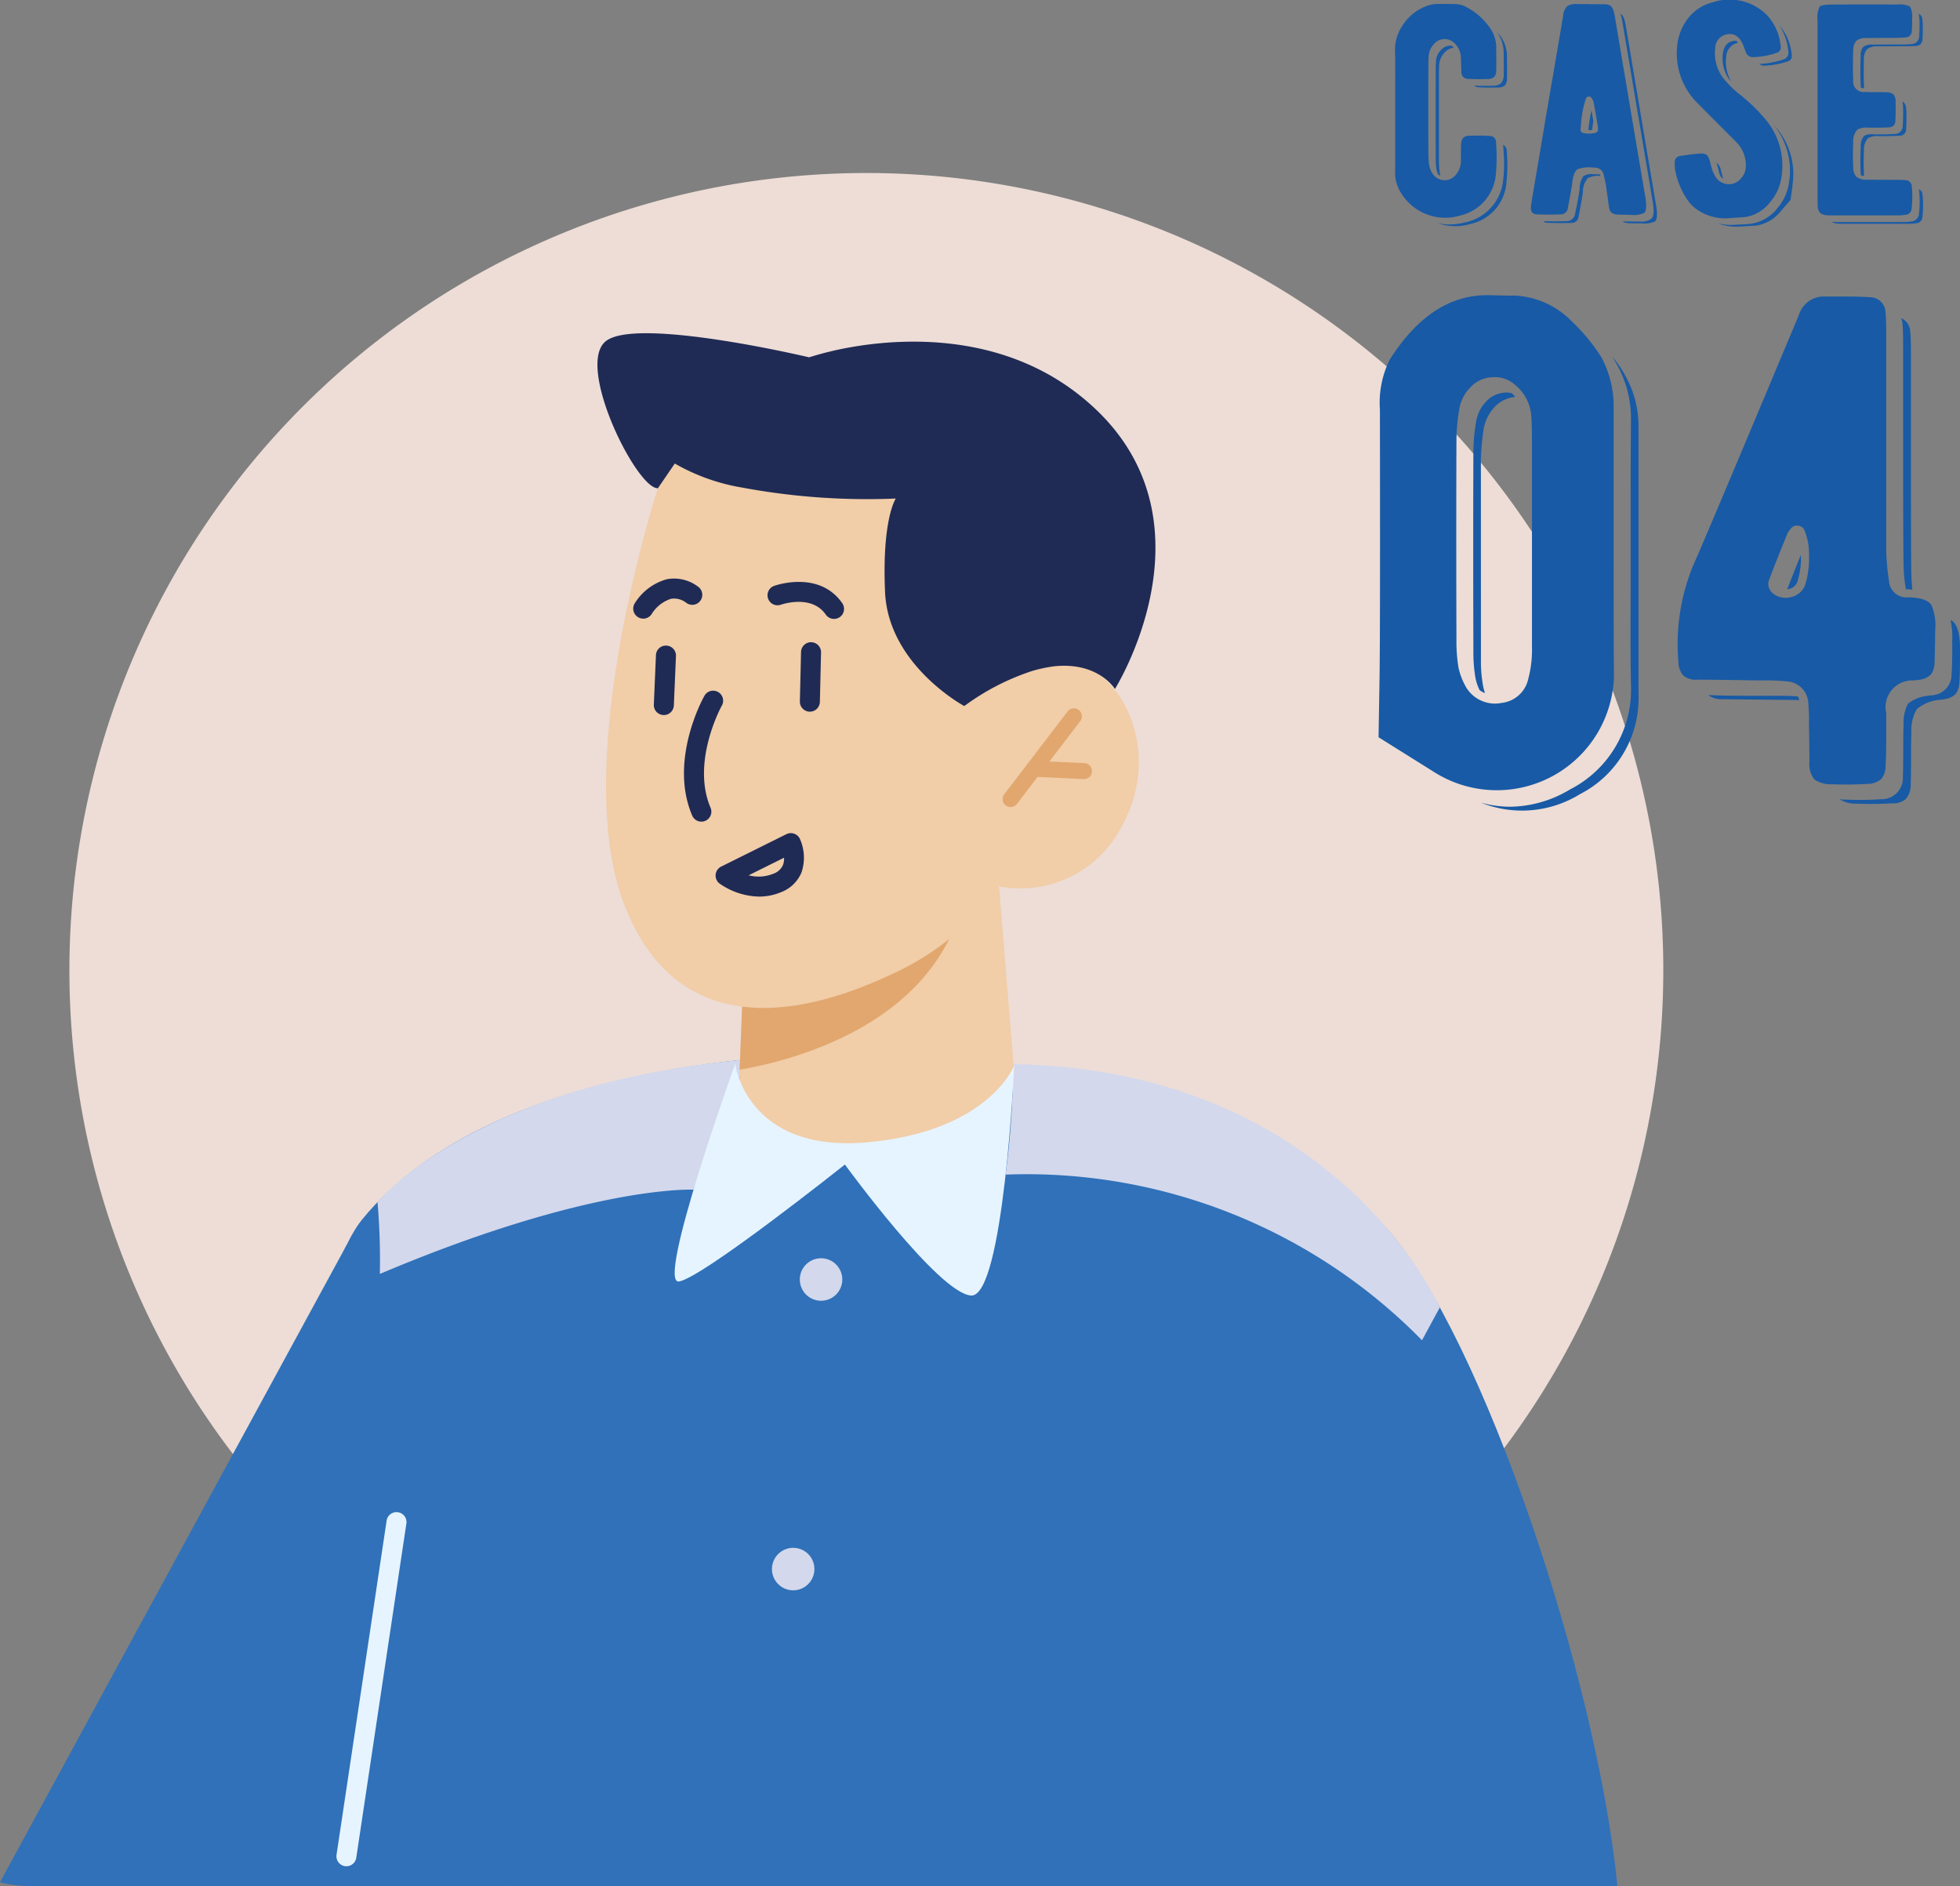 <svg xmlns="http://www.w3.org/2000/svg" width="168.782" height="162.373" viewBox="0 0 168.782 162.373">
  <rect x="0" y="0" width="168.782" height="162.373" fill="#808080" stroke="none"/>
  <g id="グループ_32203" data-name="グループ 32203" transform="translate(-13728 -16978.242)">
    <g id="グループ_280" data-name="グループ 280" transform="translate(335.883 1745.996)">
      <path id="パス_2293" data-name="パス 2293" d="M1012.094,5847.766a68.567,68.567,0,0,0,29.5,56.379,68.176,68.176,0,0,0,39.126,12.247c.53,0,1.075,0,1.62-.014a68.628,68.628,0,1,0-70.246-68.612" transform="translate(12386 9468)" fill="#edddd6"/>
      <path id="パス_2294" data-name="パス 2294" d="M1026.856,5926.619H1145.4c-1.774-17.914-11.626-47.3-19.757-56.481-8.3-9.388-28.3-15.727-48.8-15.055,0,0-27.922-.121-39.549,14.159-4.8,5.891-9.663,34.64-10.438,57.377" transform="translate(12386 9468)" fill="#3071b9"/>
      <path id="パス_2295" data-name="パス 2295" d="M1006.117,5926.292a11.2,11.2,0,0,0,1.723.293c.31.017.637.034.947.034H1049.3l6.322-13.5-19.637-41.72Z" transform="translate(12386 9468)" fill="#3071b9"/>
      <path id="パス_2296" data-name="パス 2296" d="M1035.946,5924.914a.861.861,0,0,0,.851-.733l4.306-28.715a.861.861,0,1,0-1.7-.255l-4.306,28.714a.863.863,0,0,0,.724.98.9.9,0,0,0,.129.009" transform="translate(12386 9468)" fill="#e6f4ff"/>
      <path id="パス_2297" data-name="パス 2297" d="M1092.712,5865.37a47.689,47.689,0,0,1,35.859,14.263l1.532-2.827s-8.913-20.466-36.732-20.944a75.983,75.983,0,0,1-.659,9.508" transform="translate(12386 9468)" fill="#d3d8ec"/>
      <path id="パス_2298" data-name="パス 2298" d="M1065.841,5866.668s-8.789-.458-27.013,7.253a58.654,58.654,0,0,0-.2-6.174s8.183-10.16,31.777-12.292Z" transform="translate(12386 9468)" fill="#d3d8ec"/>
      <path id="パス_2299" data-name="パス 2299" d="M1074.992,5874.4a1.829,1.829,0,1,0,1.829-1.829,1.828,1.828,0,0,0-1.829,1.829" transform="translate(12386 9468)" fill="#d3d8ec"/>
      <path id="パス_2300" data-name="パス 2300" d="M1072.592,5899.33a1.828,1.828,0,1,0,1.828-1.829,1.829,1.829,0,0,0-1.828,1.829" transform="translate(12386 9468)" fill="#d3d8ec"/>
      <path id="パス_2301" data-name="パス 2301" d="M1092.149,5840.551l1.308,16.113s-1.1,4.886-11.64,6.61c-7.853,1.284-12.139-3.456-12.139-3.456l.134-3.478.36-9.047,18.82-5.77Z" transform="translate(12386 9468)" fill="#f1cda8"/>
      <path id="パス_2302" data-name="パス 2302" d="M1088.992,5841.522a5.978,5.978,0,0,1-.385,1.793c-3.324,9.391-14.262,12.245-18.8,13.025l.36-9.048Z" transform="translate(12386 9468)" fill="#e1a76e"/>
      <path id="パス_2303" data-name="パス 2303" d="M1062.772,5806.273s-7.675,23.516-2.9,35.848,16.134,9.219,22.806,6.1a22.976,22.976,0,0,0,9.47-7.667,9.788,9.788,0,0,0,10.4-4.856c3.736-6.42.411-13.055-3.427-14.278s-7.964,1.862-7.964,1.862l2.8-6.889s-17.677-31.924-31.193-10.12" transform="translate(12386 9468)" fill="#f1cda8"/>
      <path id="パス_2304" data-name="パス 2304" d="M1066.513,5834.983a.861.861,0,0,0,.792-1.2c-1.681-3.942.923-8.7.949-8.75a.861.861,0,1,0-1.5-.84c-.126.223-3.047,5.536-1.03,10.266a.86.86,0,0,0,.792.523" transform="translate(12386 9468)" fill="#1f2b55"/>
      <path id="パス_2305" data-name="パス 2305" d="M1093.142,5833.725a.682.682,0,0,0,.545-.269l5.453-7.125a.685.685,0,0,0-1.089-.832l-5.452,7.124a.684.684,0,0,0,.127.961.676.676,0,0,0,.416.141" transform="translate(12386 9468)" fill="#e1a76e"/>
      <path id="パス_2306" data-name="パス 2306" d="M1099.447,5831.315a.685.685,0,0,0,.032-1.37l-4.3-.2a.66.66,0,0,0-.717.652.685.685,0,0,0,.651.718l4.3.2h.034" transform="translate(12386 9468)" fill="#e1a76e"/>
      <path id="パス_2307" data-name="パス 2307" d="M1075.858,5825.515a.862.862,0,0,0,.861-.841l.1-4.257a.861.861,0,0,0-1.722-.04l-.1,4.257a.862.862,0,0,0,.841.881Z" transform="translate(12386 9468)" fill="#1f2b55"/>
      <path id="パス_2308" data-name="パス 2308" d="M1063.284,5825.805a.863.863,0,0,0,.86-.824l.182-4.254a.861.861,0,0,0-.823-.9.852.852,0,0,0-.9.824l-.182,4.254a.861.861,0,0,0,.823.9h.038" transform="translate(12386 9468)" fill="#1f2b55"/>
      <path id="パス_2309" data-name="パス 2309" d="M1077.938,5817.529a.861.861,0,0,0,.708-1.352c-1.974-2.846-5.722-1.545-5.88-1.487a.861.861,0,0,0,.577,1.622c.109-.039,2.669-.912,3.886.846a.862.862,0,0,0,.709.371" transform="translate(12386 9468)" fill="#1f2b55"/>
      <path id="パス_2310" data-name="パス 2310" d="M1061.507,5817.508a.86.86,0,0,0,.733-.409,3.063,3.063,0,0,1,1.654-1.3,1.7,1.7,0,0,1,1.342.36.861.861,0,0,0,.992-1.408,3.412,3.412,0,0,0-2.69-.637,4.733,4.733,0,0,0-2.765,2.08.861.861,0,0,0,.734,1.31" transform="translate(12386 9468)" fill="#1f2b55"/>
      <path id="パス_2311" data-name="パス 2311" d="M1062.773,5806.276l1.453-2.124a17.328,17.328,0,0,0,5.759,2.063,58.9,58.9,0,0,0,13.272.951s-1.2,1.747-.926,8.039c.276,6.312,6.823,9.826,6.823,9.826a20.633,20.633,0,0,1,5.874-3.029,12.5,12.5,0,0,1,1.917-.4c3.777-.371,5.183,1.96,5.183,1.96s8.69-13.851-1.363-23.8c-7.05-6.948-16.49-6.5-21.492-5.606a28.032,28.032,0,0,0-3.312.8l-.177.05s-15.052-3.569-17.556-1.338c-2.5,2.212,2.738,12.7,4.545,12.61" transform="translate(12386 9468)" fill="#1f2b55"/>
      <path id="パス_2312" data-name="パス 2312" d="M1068.079,5840.312a.863.863,0,0,1,.137-1.458l5.62-2.793a.862.862,0,0,1,1.168.415,3.981,3.981,0,0,1,.133,2.878,3.1,3.1,0,0,1-1.786,1.711,4.884,4.884,0,0,1-1.87.369,6.131,6.131,0,0,1-3.4-1.122m2.505-.711a3.362,3.362,0,0,0,2.114-.13,1.394,1.394,0,0,0,.835-.745,1.564,1.564,0,0,0,.1-.639Z" transform="translate(12386 9468)" fill="#1f2b55"/>
      <path id="パス_2313" data-name="パス 2313" d="M1069.426,5855.83s-6.843,19.023-4.846,18.74,14.294-10.068,14.294-10.068,8.051,11.072,10.858,11.278,3.725-19.816,3.725-19.816-2.124,5.662-12.606,6.621-11.425-6.755-11.425-6.755" transform="translate(12386 9468)" fill="#e6f4ff"/>
      <path id="パス_2314" data-name="パス 2314" d="M1012.094,5847.767a68.567,68.567,0,0,0,29.5,56.378,68.176,68.176,0,0,0,39.125,12.247c.531,0,1.075,0,1.621-.015a68.628,68.628,0,1,0-70.246-68.61" transform="translate(12386 9468)" fill="none"/>
    </g>
    <g id="グループ_32202" data-name="グループ 32202" transform="translate(337.746 4278.246)">
      <path id="パス_2509" data-name="パス 2509" d="M1129.944,3250.565a4.444,4.444,0,0,1-5.015-1.917,3.219,3.219,0,0,1-.533-2.017v-5.256q.014-4.56-.012-4.951a3.724,3.724,0,0,1,.685-2.287,4.11,4.11,0,0,1,2.006-1.611,2.825,2.825,0,0,1,.889-.191c.727,0,1.265.005,1.612.012a2.323,2.323,0,0,1,.685.128,5.626,5.626,0,0,1,2.235,1.84,2.884,2.884,0,0,1,.6,1.893q.024,1.232,0,1.814a.874.874,0,0,1-.178.611.98.98,0,0,1-.635.165,14.453,14.453,0,0,1-1.612-.014.559.559,0,0,1-.572-.584c0,.018-.012-.385-.038-1.2a1.794,1.794,0,0,0-.469-1.193,1.2,1.2,0,0,0-1.867,0,1.656,1.656,0,0,0-.444.99q-.025.327-.025.812-.014,4.482,0,7.478a9.321,9.321,0,0,0,.05,1,2,2,0,0,0,.305.851,1.233,1.233,0,0,0,1.993.127,1.842,1.842,0,0,0,.457-1.207v-.7c0-.295,0-.532.013-.71a.909.909,0,0,1,.178-.584.729.729,0,0,1,.546-.178,16.4,16.4,0,0,1,1.714.013.54.54,0,0,1,.571.583,15.61,15.61,0,0,1-.038,2.92,3.99,3.99,0,0,1-3.1,3.364m-1.752-13.051a1.635,1.635,0,0,1,.457-.99,1.22,1.22,0,0,1,.787-.419.864.864,0,0,1-.076-.1l-.051-.051a1.181,1.181,0,0,0-.165-.027,1.083,1.083,0,0,0-.825.4,1.44,1.44,0,0,0-.406.9c-.017.213-.026.478-.026.8q-.012,4.392,0,7.466a8.965,8.965,0,0,0,.051.99,2.142,2.142,0,0,0,.153.521.79.79,0,0,0,.2.126,1.788,1.788,0,0,1-.064-.317,7.664,7.664,0,0,1-.063-1.016v-7.464q0-.483.025-.814m5.815,7.478a14.731,14.731,0,0,1-.051,2.934,3.948,3.948,0,0,1-3.1,3.351,4.462,4.462,0,0,1-2.818-.089,4.2,4.2,0,0,0,1.028.126,5.634,5.634,0,0,0,1.4-.189,4.107,4.107,0,0,0,3.212-3.479,11.924,11.924,0,0,0,.063-2.526l-.025-.432a1.059,1.059,0,0,0-.038-.229.543.543,0,0,1,.33.533m-.267-8.378a3.138,3.138,0,0,0-.571-1.866c.084.093.169.19.254.292a2.971,2.971,0,0,1,.6,1.89q.025,1.245,0,1.817a.9.9,0,0,1-.177.608,1.007,1.007,0,0,1-.635.166c-.533.017-1.071.012-1.613-.012a.7.7,0,0,1-.406-.154q.495.027.965.027c.212,0,.419-.006.622-.014a1.07,1.07,0,0,0,.736-.215,1.036,1.036,0,0,0,.229-.712c.008-.38.008-.961,0-1.738Z" transform="translate(12386 9468)" fill="#185aa5"/>
      <path id="パス_2510" data-name="パス 2510" d="M1143.527,3250.464a.8.8,0,0,1-.52-.178.843.843,0,0,1-.2-.508q-.052-.293-.127-.9c-.06-.406-.1-.71-.127-.914q-.026-.19-.191-.889a.77.77,0,0,0-.8-.647l-.2-.012a2.85,2.85,0,0,0-1.268.151q-.344.23-.458,1.232-.024.291-.368,2.094a.608.608,0,0,1-.635.559q-1.194.038-2.031,0c-.365-.009-.538-.216-.521-.622.008-.093.042-.326.1-.7q.852-5,1.117-6.627,1.512-8.785,1.561-9.14a1.294,1.294,0,0,1,.356-.839,1.424,1.424,0,0,1,.851-.178h1.117v.013h1.218a1.028,1.028,0,0,1,.572.153,1.125,1.125,0,0,1,.266.559,4.517,4.517,0,0,1,.1.494q.43,2.565,1.294,7.682t1.3,7.68q.19,1.128-.088,1.4a2.267,2.267,0,0,1-1.195.166c-.634-.01-1.007-.018-1.117-.026m-1.65-3.465h-.038l-.394-.014a1.347,1.347,0,0,0-.85.178,1.878,1.878,0,0,0-.318,1.066q-.063.534-.266,1.563c-.06.279-.1.464-.115.557a.754.754,0,0,1-.774.686c-.414.008-.773.013-1.079.013-.288,0-.584-.005-.889-.013a.5.5,0,0,0,.368.141q.839.036,2.032.012a.608.608,0,0,0,.634-.559q.344-1.8.369-2.108a1.8,1.8,0,0,1,.418-1.193,2.01,2.01,0,0,1,1.093-.19,1.092,1.092,0,0,0-.052-.139Zm-.229-5.257c-.093-.542-.143-.83-.152-.863a1.081,1.081,0,0,0-.14-.38q-.14-.23-.33-.192a.28.28,0,0,0-.216.192,9.038,9.038,0,0,0-.43,2.36,2.89,2.89,0,0,0-.026.343c0,.2.253.3.761.292q.687,0,.736-.279a1.4,1.4,0,0,0-.025-.432c-.034-.229-.092-.575-.178-1.041m-.57,1.447h.266c.033-.253.072-.512.114-.773-.034-.187-.088-.5-.165-.927a14.686,14.686,0,0,0-.267,1.7Zm3.376,8.011a.866.866,0,0,1-.495-.165h.025a.04.04,0,0,0,.026.013c.178.007.414.013.711.013h.761a1.372,1.372,0,0,0,.992-.255c.193-.228.224-.723.088-1.484l-2.59-15.362c-.034-.211-.068-.381-.1-.508a2.053,2.053,0,0,0-.089-.279c.162.067.288.275.381.622.034.127.067.292.1.5q.378,2.234,1.293,7.68.827,4.9,1.3,7.68.189,1.131-.088,1.4a2.263,2.263,0,0,1-1.195.165c-.634,0-1.007,0-1.117-.013" transform="translate(12386 9468)" fill="#185aa5"/>
      <path id="パス_2511" data-name="パス 2511" d="M1153.163,3250.781a4.285,4.285,0,0,1-2.564-.609,3.276,3.276,0,0,1-.978-.889,6.789,6.789,0,0,1-1.13-2.742,2.907,2.907,0,0,1-.012-.609.486.486,0,0,1,.431-.5,17.057,17.057,0,0,1,1.74-.215.839.839,0,0,1,.571.114,1.127,1.127,0,0,1,.279.558c.017.051.047.166.089.343.042.153.076.271.1.356a1.256,1.256,0,0,0,.165.368,1.374,1.374,0,0,0,1.6.863,1.459,1.459,0,0,0,.8-.558,1.565,1.565,0,0,0,.343-.978,2.844,2.844,0,0,0-.749-1.98l-1.308-1.308-2.171-2.184a6.015,6.015,0,0,1-1.7-4.7,4.553,4.553,0,0,1,1-2.6,3.815,3.815,0,0,1,2.095-1.321,4.542,4.542,0,0,1,4.659,1.117,4.473,4.473,0,0,1,1.168,2.679.467.467,0,0,1-.343.559,6.754,6.754,0,0,1-2.006.368.625.625,0,0,1-.647-.419c-.026-.068-.068-.182-.127-.343-.051-.144-.093-.254-.127-.33q-.458-1.027-1.346-.876a1.239,1.239,0,0,0-1.041,1.244,3.506,3.506,0,0,0,.952,2.831,7.8,7.8,0,0,0,1.194,1.13,14.5,14.5,0,0,1,2.006,1.917,6.161,6.161,0,0,1,1.561,5.129,4.223,4.223,0,0,1-1.041,2.273,3.355,3.355,0,0,1-2.031,1.206c-.051.007-.53.042-1.435.1m-.838-3.808c-.025-.085-.059-.221-.1-.407-.034-.144-.06-.241-.076-.292-.026-.085-.056-.174-.089-.266a.92.92,0,0,1,.381.622c.016.051.046.165.088.343.042.143.077.262.1.355,0-.009.008.013.025.064a.935.935,0,0,1-.2-.153c-.059-.118-.1-.207-.127-.266m6.284.964a6.161,6.161,0,0,0-1.561-5.129l-.013-.012c0-.009,0-.013-.012-.013a6.275,6.275,0,0,1,1.3,4.875,4.374,4.374,0,0,1-1.1,2.374,3.542,3.542,0,0,1-2.095,1.219c-.228.033-.563.058-1,.076-.186.008-.334.017-.444.025s-.228.013-.33.013a4.685,4.685,0,0,1-1.206-.152,4.5,4.5,0,0,0,1.968.292q1.358-.076,1.434-.089a3.393,3.393,0,0,0,2.031-1.206l.864-1,.177-1.27m-4.7-12.251a1.253,1.253,0,0,0-1.015,1.232,3.279,3.279,0,0,0,.419,2.082l-.089-.089a.532.532,0,0,1-.076-.089c.008.008-.022-.03-.089-.114a3.126,3.126,0,0,1-.457-2.069q.126-.991.914-1.118a1.04,1.04,0,0,1,.165-.012c-.026,0,0,0,.089.012.059.068.105.123.139.165m3.885,1.435a.608.608,0,0,0,.444-.724,4.9,4.9,0,0,0-.787-2.247,4.5,4.5,0,0,1,1.079,2.577.466.466,0,0,1-.342.559,7.348,7.348,0,0,1-2.019.368.693.693,0,0,1-.444-.152h.012a7.39,7.39,0,0,0,2.057-.381" transform="translate(12386 9468)" fill="#185aa5"/>
      <path id="パス_2512" data-name="パス 2512" d="M1167.624,3250.54h-5.6c-.187,0-.322,0-.406-.013a1.07,1.07,0,0,1-.635-.2.962.962,0,0,1-.2-.6q-.014-.2-.013-.926v-15.07a2.092,2.092,0,0,1,.178-1.155c.118-.127.491-.19,1.117-.19q3.06-.014,5.611,0a1.864,1.864,0,0,1,1.054.177,1.723,1.723,0,0,1,.178,1.016,10.86,10.86,0,0,1-.026,1.117.538.538,0,0,1-.533.521c-.161.016-.431.029-.812.038l-2.552.012a1.319,1.319,0,0,0-.876.242,1.262,1.262,0,0,0-.267.85q-.051,1.308,0,2.539a.9.9,0,0,0,1.016,1.016c.22.017.524.021.914.013q.634,0,.927.012a.9.9,0,0,1,.609.191.891.891,0,0,1,.178.622q.025.812-.013,1.638a.55.55,0,0,1-.584.571q-.6.038-1.739.025a1.774,1.774,0,0,0-.952.165,1.469,1.469,0,0,0-.356,1.079q-.051.939,0,2.133a1.235,1.235,0,0,0,.267.851,1.342,1.342,0,0,0,.863.254l2.552.012q.584,0,.812.026a.554.554,0,0,1,.546.52,8.634,8.634,0,0,1-.012,1.93.554.554,0,0,1-.534.533,4.356,4.356,0,0,1-.71.051m2.183-1.79a8.567,8.567,0,0,1-.013,1.93.554.554,0,0,1-.533.533,4.3,4.3,0,0,1-.711.051h-5.6c-.187,0-.322,0-.407-.013a1.237,1.237,0,0,1-.584-.165l.127.013c.093.007.233.012.419.012h5.612a4.449,4.449,0,0,0,.723-.051.7.7,0,0,0,.66-.672,8.789,8.789,0,0,0,.013-1.955.709.709,0,0,0-.038-.14.491.491,0,0,1,.33.457m-5.04-3.8a1.44,1.44,0,0,1,.356-1.066,1.649,1.649,0,0,1,.952-.165q1.142,0,1.739-.039a.549.549,0,0,0,.584-.571,14.944,14.944,0,0,0,.013-1.625c-.009-.406-.123-.652-.343-.736a1.856,1.856,0,0,1,.063.419q.025.812-.025,1.638a.686.686,0,0,1-.724.723q-.532.039-1.282.038l-.546-.012a1.365,1.365,0,0,0-.774.139,1.326,1.326,0,0,0-.292.952q-.051.939-.013,2.133a2.922,2.922,0,0,0,.038.318,1.117,1.117,0,0,0,.254.05v-.063q-.051-1.194,0-2.133m4.088-9.166a.656.656,0,0,0,.66-.647c.026-.305.038-.686.038-1.143a3.93,3.93,0,0,0-.076-.8.465.465,0,0,1,.3.33,3.973,3.973,0,0,1,.051.787,11.026,11.026,0,0,1-.026,1.118.549.549,0,0,1-.533.52q-.242.026-.813.025l-2.551.013a1.263,1.263,0,0,0-.876.254,1.211,1.211,0,0,0-.267.838q-.038,1.295.013,2.514a1.873,1.873,0,0,1-.267-.038,1.238,1.238,0,0,1-.025-.242q-.051-1.231,0-2.539a1.036,1.036,0,0,1,.216-.736,1.159,1.159,0,0,1,.774-.2q.457-.014,1.092-.013h1.523a5.671,5.671,0,0,0,.762-.038" transform="translate(12386 9468)" fill="#185aa5"/>
      <path id="パス_2513" data-name="パス 2513" d="M1122.966,3295.466l.088-5.332q.059-4.277.029-22.881a8.334,8.334,0,0,1,.85-4.306q3.6-5.655,8.584-5.537,2.4.059,2.08.029a7.34,7.34,0,0,1,5.01,2.226,16.038,16.038,0,0,1,2.519,3.047,8.818,8.818,0,0,1,1.084,4.219v11.69q0,10.575.03,11.455a10.091,10.091,0,0,1-15.5,8.379l-4.776-2.989m12.891-5.01a9.825,9.825,0,0,0,.322-2.783v-17.519q0-1.494-.059-2.344a3.79,3.79,0,0,0-1.347-2.637,2.617,2.617,0,0,0-2.022-.7,2.7,2.7,0,0,0-1.933.938,3.379,3.379,0,0,0-.908,1.875,16.335,16.335,0,0,0-.235,2.548q-.03,8,0,17.286a13.675,13.675,0,0,0,.176,2.343,5.764,5.764,0,0,0,.674,1.729,2.9,2.9,0,0,0,3.047,1.318,2.641,2.641,0,0,0,2.285-2.051m-4.072-1.669a11.653,11.653,0,0,0,.2,2.343c.019.1.067.274.146.528a1.4,1.4,0,0,1-.469-.264,4.184,4.184,0,0,1-.351-1.055,12.453,12.453,0,0,1-.176-2.256q-.03-9.286,0-17.285a15.768,15.768,0,0,1,.234-2.49,3.157,3.157,0,0,1,.821-1.7,2.424,2.424,0,0,1,1.845-.821,3.258,3.258,0,0,1,.411.059,3.574,3.574,0,0,1,.293.322,2.722,2.722,0,0,0-1.817.909,3.66,3.66,0,0,0-.908,1.875,22.993,22.993,0,0,0-.234,2.548Zm13.564-20.186a8.653,8.653,0,0,0-1.113-4.219,8.361,8.361,0,0,0-1.172-1.7q.293.439.5.82a9.572,9.572,0,0,1,1.142,4.4q-.03,2.7-.029,8.408v6.768q-.03,5.244.029,7.968a9.628,9.628,0,0,1-5.244,8.907,10.2,10.2,0,0,1-5.215,1.494,9.554,9.554,0,0,1-2.46-.352,9.5,9.5,0,0,0,8.525-.732,9.263,9.263,0,0,0,5.039-8.613V3268.6Z" transform="translate(12386 9468)" fill="#185aa5"/>
      <path id="パス_2514" data-name="パス 2514" d="M1160.5,3299.1a2.082,2.082,0,0,1-.44-1.406q.028.351-.029-3.311a17.712,17.712,0,0,0-.059-1.875,1.951,1.951,0,0,0-1.816-1.846,18.88,18.88,0,0,0-2.344-.088q-5.83-.087-5.42-.058a1.685,1.685,0,0,1-1.2-.381,1.9,1.9,0,0,1-.41-1.231,17.777,17.777,0,0,1,1.289-8.261q.7-1.524,6.709-15.85,2.137-5.1,2.373-5.654a2.247,2.247,0,0,1,2.314-1.612h1.875q1.172,0,1.875.059a1.341,1.341,0,0,1,1.407,1.318q.057.528.058,1.875v18.633a19.33,19.33,0,0,0,.235,2.549,1.509,1.509,0,0,0,1.611,1.465q1.611,0,2.051.674a4.546,4.546,0,0,1,.322,2.168q-.03,2.284-.059,2.812a1.7,1.7,0,0,1-.322,1,1.782,1.782,0,0,1-.967.44,1.3,1.3,0,0,0-.234.029.783.783,0,0,0-.235.029,2.3,2.3,0,0,0-2.4,2.813v2.226q0,1.466-.058,2.256a1.758,1.758,0,0,1-.381,1.2,1.856,1.856,0,0,1-1.2.411q-1.5.087-3.077.029a2.419,2.419,0,0,1-1.464-.41m-1.348-7s.009.058.029.176q-.351-.03-1.23-.03-5.772-.058-5.42-.058a1.815,1.815,0,0,1-1.172-.352h.146q1.172.059,3.516.059h2.373q1.083,0,1.67.058Zm.469-14.5a.655.655,0,0,0-.557-.352.678.678,0,0,0-.615.264q-.235.322-.264.381-1.173,2.871-1.553,3.926a1.014,1.014,0,0,0,.293,1.259,1.753,1.753,0,0,0,1.553.323,1.7,1.7,0,0,0,1.2-1,7.519,7.519,0,0,0,.352-2.608,5.384,5.384,0,0,0-.41-2.2m-.616,4.541a6.374,6.374,0,0,0,.323-2.344v-.029q-.734,1.817-1.172,2.959a.978.978,0,0,0,.849-.586m13.36,5.1v.644q0,1.466-.059,2.2a1.776,1.776,0,0,1-1.553,1.758,1.008,1.008,0,0,1-.293.029.393.393,0,0,0-.175.03,3.252,3.252,0,0,0-1.729.674,3.554,3.554,0,0,0-.381,1.816q-.03.645-.029,2.051,0,1.611-.029,2.431a1.836,1.836,0,0,1-1.934,1.934q-.85.058-1.7.059-.7,0-1.406-.03a3.8,3.8,0,0,1-.411-.029,2.6,2.6,0,0,0,1.465.381q1.582.059,3.047-.029a1.688,1.688,0,0,0,1.2-.381,1.908,1.908,0,0,0,.411-1.231q.029-.791.029-2.226,0-1.554.029-2.256a3.642,3.642,0,0,1,.469-2.022,3.569,3.569,0,0,1,1.9-.791,1.246,1.246,0,0,0,.235-.029.623.623,0,0,0,.234-.029,1.786,1.786,0,0,0,.967-.44,1.665,1.665,0,0,0,.322-.967q.059-.557.059-2.841.028-2.169-.821-2.578a6.646,6.646,0,0,1,.147,1.875m-4.219-13.77q0,4.6.029,6.914a14.614,14.614,0,0,0,.2,2.344h.147c.019,0,.156.01.41.029q-.088-.937-.088-1.67-.03-1.406-.029-9.433v-9.2q0-1.318-.059-1.875a1.334,1.334,0,0,0-.791-1.2,1.618,1.618,0,0,1,.117.44q.058.585.059,1.757Z" transform="translate(12386 9468)" fill="#185aa5"/>
    </g>
  </g>
</svg>
